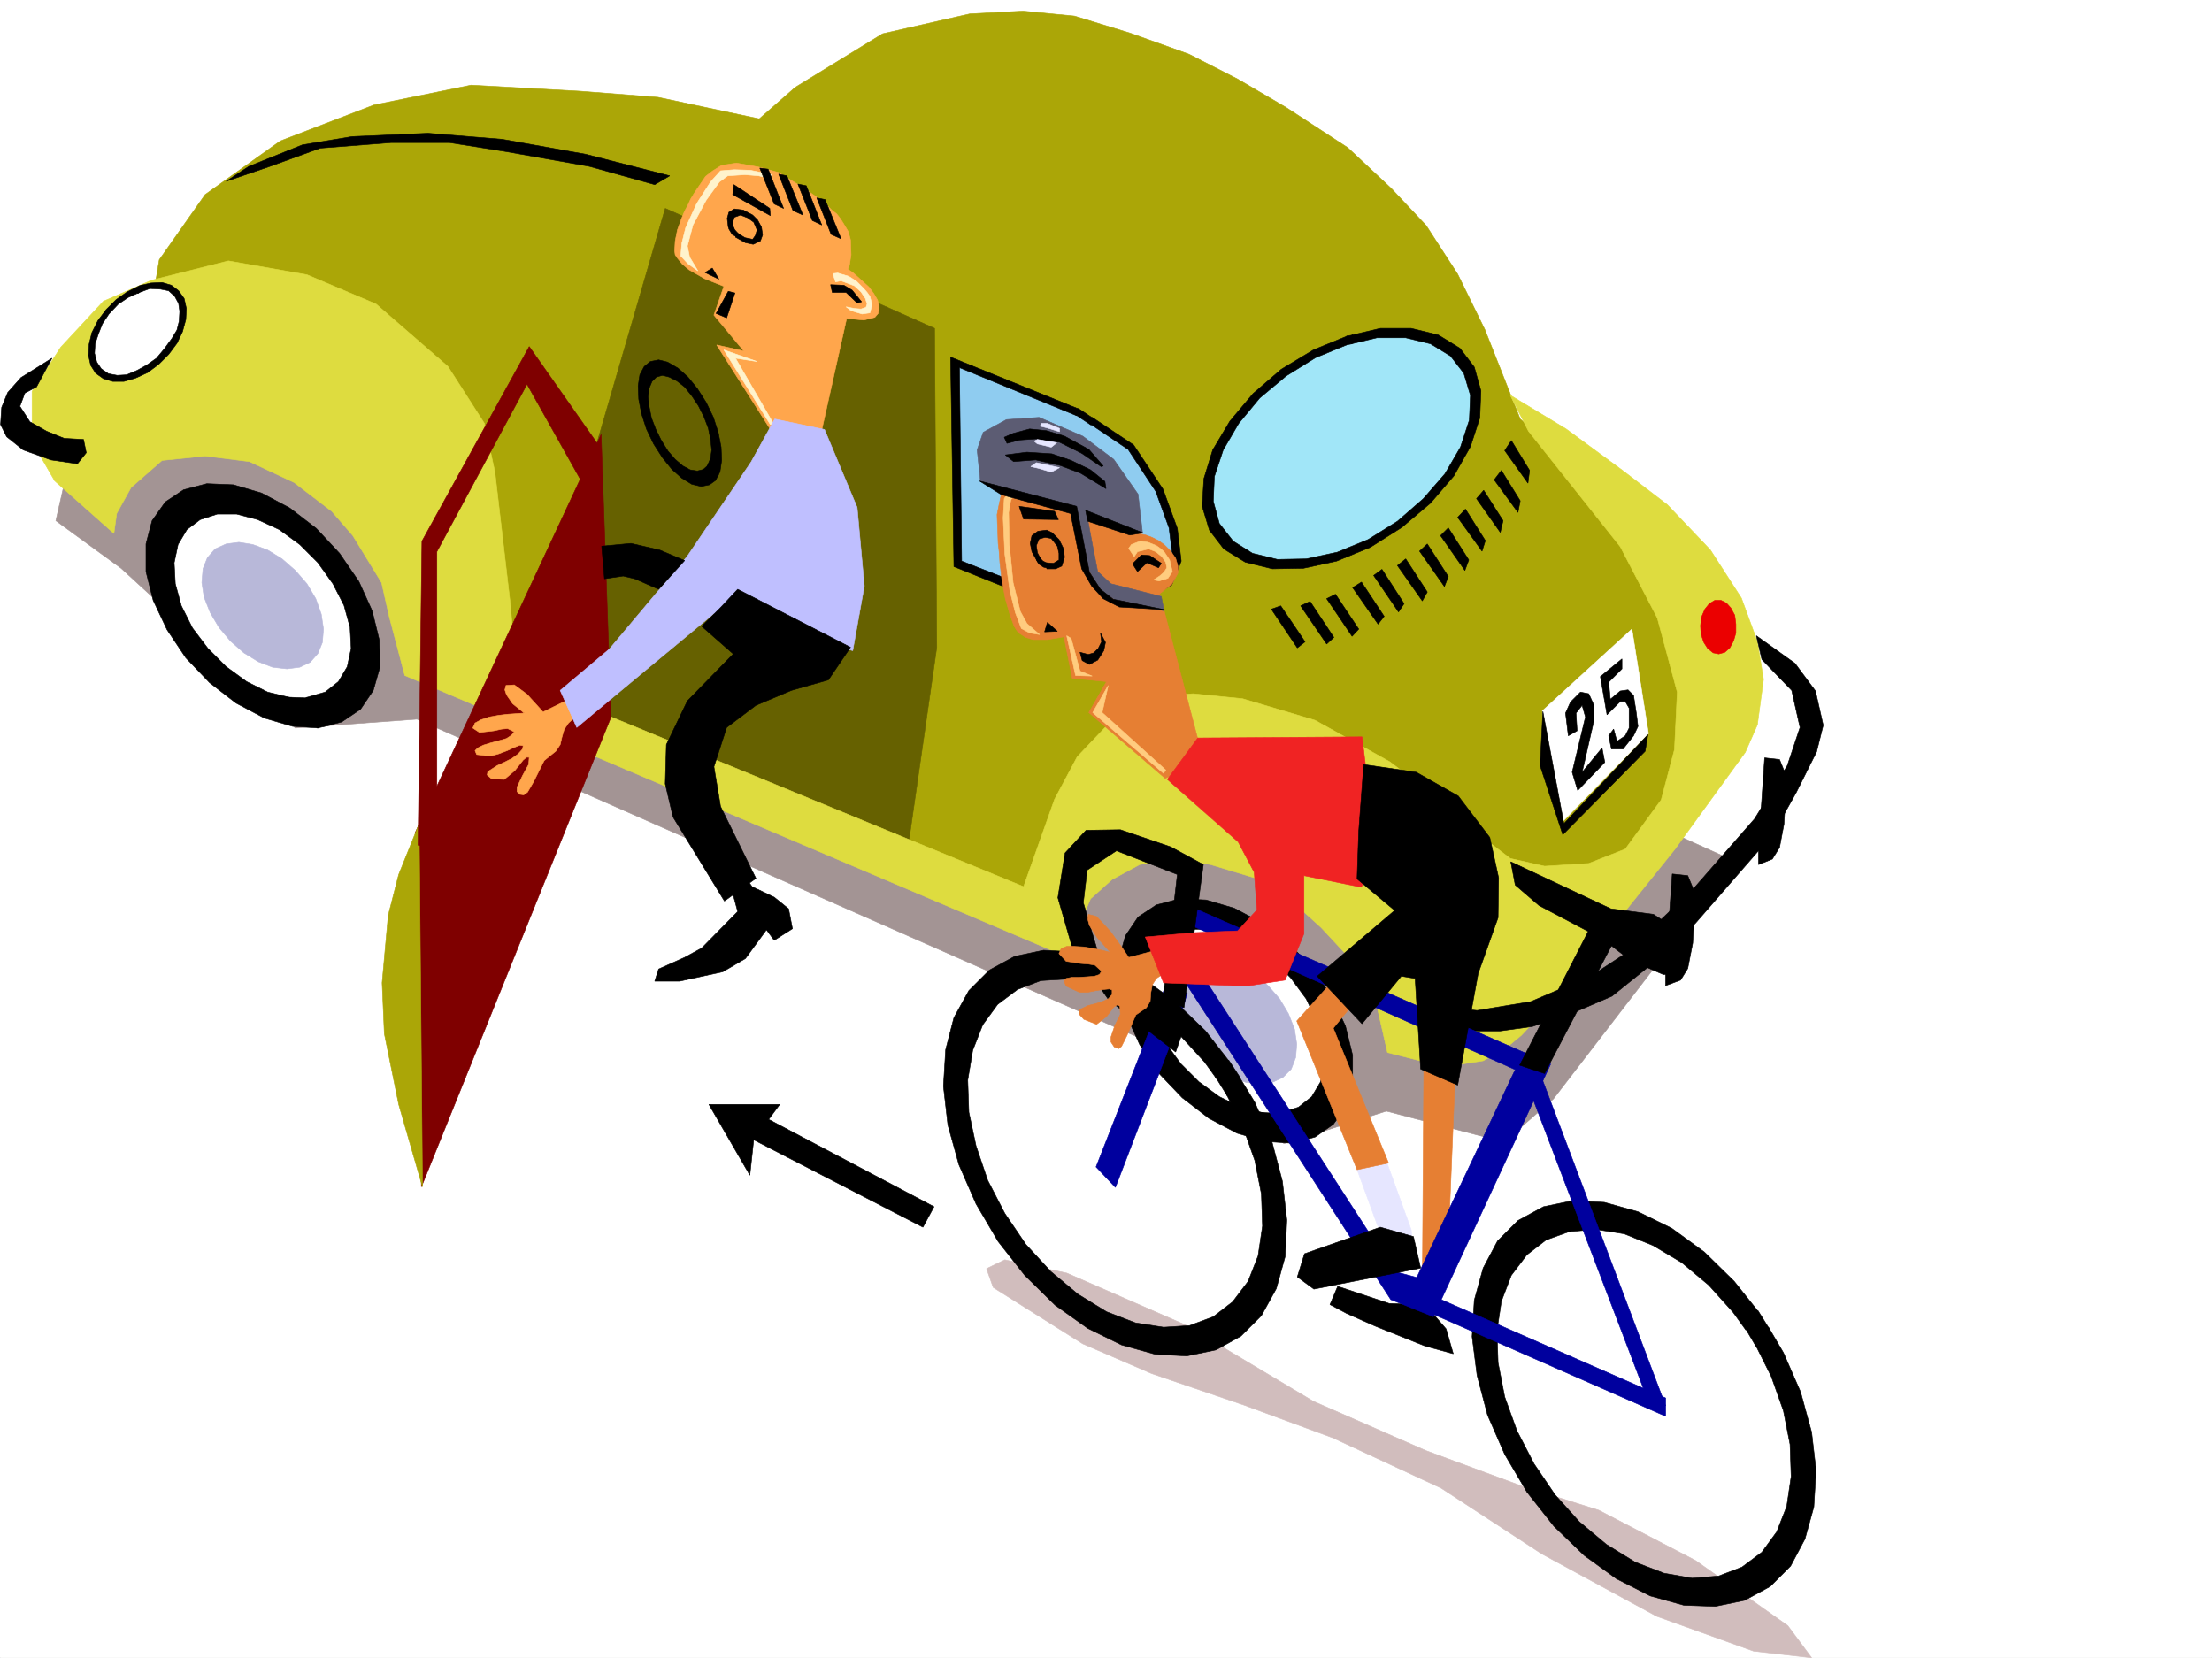 <svg xmlns="http://www.w3.org/2000/svg" width="2997.016" height="2246.666"><rect width="100%" height="100%" fill="#333333" stroke="none"/><defs><clipPath id="a"><path d="M0 0h2997v2244.137H0Zm0 0"/></clipPath></defs><path fill="#fff" d="M0 2246.297h2997.016V0H0Zm0 0"/><g clip-path="url(#a)" transform="translate(0 2.16)"><path fill="#fff" fill-rule="evenodd" stroke="#fff" stroke-linecap="square" stroke-linejoin="bevel" stroke-miterlimit="10" stroke-width=".743" d="M.742 2244.137h2995.531V-2.16H.743Zm0 0"/></g><path fill="#a39494" fill-rule="evenodd" stroke="#a39494" stroke-linecap="square" stroke-linejoin="bevel" stroke-miterlimit="10" stroke-width=".743" d="M119.137 514.555 75.66 705.559l88.442 64.437 236.007 216.457 164.848-12.004 976.246 430.688 198.55 144.554 138.61-44.183 159.606 41.953 66.668-58.414 247.265-321.324-1601.144-725.07Zm0 0"/><path fill="#aba607" fill-rule="evenodd" stroke="#aba607" stroke-linecap="square" stroke-linejoin="bevel" stroke-miterlimit="10" stroke-width=".743" d="m2127.117 1280.8 202.305-231.433-8.25-158.785-131.844-209.734-129.617-113.078-47.977-121.364-36.714-74.879-42.7-65.922-47.191-50.203-59.2-55.406-83.906-54.7-65.18-38.202-65.96-33.703-79.414-28.465-75.66-23.188-69.676-6.761-71.942 3.753-118.394 26.977-118.356 72.648-48.718 42.7-137.125-29.211-104.868-8.25-148.382-8.25-131.848 26.98-126.645 48.68-101.894 72.648-62.168 88.364-26.98 161.797 368.636 172.273L668.336 928.78l740.242 304.082 169.34-161.758zm0 0"/><path fill="#666100" fill-rule="evenodd" stroke="#666100" stroke-linecap="square" stroke-linejoin="bevel" stroke-miterlimit="10" stroke-width=".743" d="m824.934 981.957-20.215-367.773 96.613-331.805 364.922 162.539 2.973 432.172-42.7 296.613zm0 0"/><path fill="#dedc3f" fill-rule="evenodd" stroke="#dedc3f" stroke-linecap="square" stroke-linejoin="bevel" stroke-miterlimit="10" stroke-width=".743" d="M154.328 722.805 74.172 651.64l-30.73-53.176v-68.152l38.98-59.938 57.672-62.172 65.219-28.465 104.125-26.195 106.39 18.727 93.645 39.687 97.437 84.652 49.422 77.145 14.234 65.922 20.996 179.742 5.981 71.164 15.758 33.703 673.578 277.14 41.953-118.355 30.73-57.672 42.7-44.925 54.699-36.715 59.941-3.754 66.664 6.762 98.141 29.21 101.152 56.145 77.184 58.457 50.95 45.668 35.226 26.98 46.453 10.477 59.941-3.754 49.461-19.469 48.68-66.668 17.984-68.152 3.754-77.887-26.98-100.367-50.203-96.617-124.38-156.559-24.71-48.675 75.66 45.668 76.441 56.187 60.684 46.45 58.453 61.425 41.953 65.14 21.703 59.2 8.25 50.906-8.25 61.426-16.46 37.457-95.172 131.067-170.087 211.96-38.199 40.465-21.738 17.989-29.953 16.46-53.215 8.25-76.398-19.472-15.758-68.934-23.227-45.668-50.949-54.699-38.941-35.191-38.985-28.465-71.902-21.7-50.207-7.507-45.707 7.508-37.457 20.214-29.246 26.196-16.461 38.945-6.766 43.438-905.828-384.977-20.996-79.414-10.48-46.41-38.946-63.696-28.504-32.921-50.945-38.98-60.684-28.427-59.941-7.508-58.414 5.981-41.953 36.715-19.512 35.191zm0 0"/><path fill="#fff" fill-rule="evenodd" stroke="#fff" stroke-linecap="square" stroke-linejoin="bevel" stroke-miterlimit="10" stroke-width=".743" d="m315.418 930.266 41.215 22.484 41.21 10.48 36.716-1.488 30.73-14.23 20.215-26.239 8.25-35.187-3.754-40.43-15.719-43.48-26.234-41.914-34.445-35.973-40.47-28.465-41.214-16.46-39.723-4.497-33.707 8.25-25.453 20.215-15.012 30.691-2.23 38.204 9.734 42.695 20.961 43.441 31.473 38.942zm1322.442 561.75 41.21 23.226 41.211 10.48 36.715-1.488 29.992-14.972 20.957-26.2 8.25-34.484-3.754-41.172-15.718-42.699-26.235-41.953-34.449-36.715-39.726-27.684-41.954-17.242-39.726-4.496-33.703 8.25-25.492 20.957-14.977 30.73-2.227 38.204 9.735 42.656 20.957 42.7 31.476 39.722zm0 0"/><path fill-rule="evenodd" stroke="#000" stroke-linecap="square" stroke-linejoin="bevel" stroke-miterlimit="10" stroke-width=".743" d="m445.816 982.7 17.207-4.497L488.516 961l17.242-25.492 8.992-31.438-.781-36.715-9.735-39.687-17.988-39.727-26.195-38.199-31.477-33.703-35.972-27.684-38.2-20.253-38.199-11.223-35.973-1.484-31.476 8.25-24.711 16.46-17.984 25.454-8.25 31.476v37.457l9.734 38.945 18.73 39.688 25.493 38.2 32.218 33.702 35.934 27.723 38.238 20.215 38.2 11.223 35.23 2.265-35.23-40.469-33.704-8.21-28.504-14.231-27.722-20.215-24.711-24.75-20.957-27.683-15.016-29.989-8.21-29.953-1.524-28.465 5.238-24.71 12.004-20.216 17.988-13.488 23.223-7.508h26.238l28.465 7.508 29.207 13.488 27.723 20.215 24.71 24.711 20.255 28.465 14.972 29.207 8.25 29.953 1.489 28.465-5.239 24.75-12.004 20.215-17.949 14.23-26.234 7.47zm0 0"/><path fill-rule="evenodd" stroke="#000" stroke-linecap="square" stroke-linejoin="bevel" stroke-miterlimit="10" stroke-width=".743" d="m385.137 944.5 37.457 1.484 24.71 36.715-17.241 3.754zm0 0"/><path fill="#b8b8d9" fill-rule="evenodd" stroke="#b8b8d9" stroke-linecap="square" stroke-linejoin="bevel" stroke-miterlimit="10" stroke-width=".743" d="m369.379 904.07-19.473-7.508-19.472-11.964-17.985-15.758-15.758-18.727-11.964-20.215-8.25-20.957-3.012-19.472 1.527-18.73 5.98-14.973 10.481-12.004 14.973-6.727 17.242-2.27 18.73 3.012 20.254 7.508 19.473 11.965 17.984 15.719 15.72 17.984 12.003 20.215 7.469 20.996 3.011 20.215-1.488 17.988-6.02 14.973-10.48 11.965-14.23 6.765-17.246 2.23zm0 0"/><path fill-rule="evenodd" stroke="#000" stroke-linecap="square" stroke-linejoin="bevel" stroke-miterlimit="10" stroke-width=".743" d="m1764.504 1545.23 17.203-4.496 24.754-17.242 17.984-24.71 8.211-32.22v-36.714l-9.734-39.688-18.73-39.683-25.454-38.204-32.219-33.703-35.972-27.722-38.2-20.215-38.242-11.223-35.933-1.523-31.473 8.25-24.75 16.46-17.207 25.493-8.992 32.18.742 35.972 9.738 39.688 17.985 39.687 25.453 38.2 32.219 33.702 35.972 27.723 38.243 20.215 38.199 11.262 35.191 2.226-35.191-40.43-32.961-8.25-29.246-14.23-27.723-20.215-24.71-24.71-20.216-27.723-15.015-29.95-8.211-29.992-2.266-28.425 5.238-24.75 12.746-20.215 17.243-13.489 23.226-7.468h26.98l27.72 6.726 29.206 14.23 27.723 20.216 24.711 24.75 21 28.425 14.23 29.993 8.993 29.206 1.488 28.465-5.242 24.711-12.004 20.215-17.945 14.23-26.98 8.25zm0 0"/><path fill-rule="evenodd" stroke="#000" stroke-linecap="square" stroke-linejoin="bevel" stroke-miterlimit="10" stroke-width=".743" d="m1703.82 1507.031 37.461 2.23 24.711 35.97-17.246 3.714zm0 0"/><path fill="#b8b8d9" fill-rule="evenodd" stroke="#b8b8d9" stroke-linecap="square" stroke-linejoin="bevel" stroke-miterlimit="10" stroke-width=".743" d="m1688.063 1466.563-20.215-7.47-19.508-12.003-17.95-15.719-15.757-18.726-11.965-20.215-7.504-20.996-3.012-19.473.742-18.73 6.766-14.973 10.477-11.223 14.234-7.508 17.242-2.226 19.473 2.969 19.473 7.507 19.507 11.965 17.989 15.758 15.718 17.945 12.004 20.254 8.211 20.957 3.008 20.215-1.484 17.988-6.02 15.72-11.223 11.257-14.234 6.727-17.242 2.269zm0 0"/><path fill-rule="evenodd" stroke="#000" stroke-linecap="square" stroke-linejoin="bevel" stroke-miterlimit="10" stroke-width=".743" d="m972.535 645.66 3.012-6.765 2.226-14.977-.742-17.984-3.754-19.473-6.726-20.957-9.735-20.215-12.003-18.73-12.747-15.72-13.488-12-14.234-8.253-11.965-2.969-11.262 2.227-8.25 6.765-5.98 11.223-2.23 14.973.741 17.988 3.715 19.473 6.766 20.957 9.734 20.254 12.004 18.687 12.711 15.758 13.488 11.965 13.489 8.25 12.746 3.011 11.222-2.27 8.25-5.98-15.718-14.976-8.992 2.23-9.735-1.488-9.738-5.238-10.516-8.992-9.738-11.223-8.992-14.23-7.469-15.016-6.02-15.719-2.972-14.976-1.524-13.489 1.524-11.965 3.754-8.992 5.98-5.984 8.25-2.266 8.996 2.266 10.477 5.242 10.48 8.211 9.735 12.004 8.992 13.488 7.508 14.977 5.984 15.718 3.008 14.973 1.488 14.235-1.488 11.257-4.496 10.48zm0 0"/><path fill-rule="evenodd" stroke="#000" stroke-linecap="square" stroke-linejoin="bevel" stroke-miterlimit="10" stroke-width=".743" d="m951.54 637.41 8.25-7.508 12.745 15.012-3.012 5.984zm0 0"/><path fill="#ffa64c" fill-rule="evenodd" stroke="#ffa64c" stroke-linecap="square" stroke-linejoin="bevel" stroke-miterlimit="10" stroke-width=".743" d="m1054.957 233.7-27.723-7.505-29.246-5.242-20.215 3.012-12.003 7.469-9.735 7.507-15.719 23.223-4.496 7.469-3.754 8.25-4.496 8.25-3.754 8.996-2.972 8.21-3.012 8.25-3.008 14.974-.746 13.492.746 5.238 3.008 4.496 6.766 8.25 8.953 7.469 20.996 12.004 26.238 10.476-13.492 38.946 40.469 48.68-36.715-8.212 71.906 113.078 66.703 18.727 37.461-167.777 23.223 2.27 14.976-3.755 4.496-5.242 1.485-8.25-2.227-9.734-5.238-8.992-6.766-8.997-8.25-7.464-7.468-6.766-5.98-5.238-6.766-4.496 2.27-5.243 2.226-14.23-.742-20.215-3.012-11.223-6.723-11.261-3.754-5.98-5.242-6.727-6.762-5.278-6.726-6.726-14.23-11.219-14.977-10.52-14.235-8.953-11.257-6.765zm0 0"/><path fill="#fff3cc" fill-rule="evenodd" stroke="#fff3cc" stroke-linecap="square" stroke-linejoin="bevel" stroke-miterlimit="10" stroke-width=".743" d="m1045.965 236.672-29.207-5.98-21.742-.747-18.727 1.489-13.492 14.976-18.727 29.246-15.015 32.922-5.239 20.996-1.488 17.203 9.738 10.52 13.489 9.734-11.223-18.726-3.008-14.977 7.508-28.465 17.984-33.703 17.946-24.75 11.261-8.21 23.227-1.528 18.727 1.527 14.234 3.711zm-65.18 237.453 44.926 15.719-29.207-4.496 51.687 89.148-4.496.742zm147.602-103.379 3.754 11.262 7.468-1.528 17.985 6.766 8.992 8.25 5.984 8.953 2.266 7.508-1.523 4.496-6.727 2.23-8.992-.742-11.223-2.23 6.727 5.238 14.976 4.496 10.516-1.523 2.973-11.223-2.973-11.219-3.754-5.242-4.496-5.238-9.734-9.734-10.52-6.766-14.973-4.496zm0 0"/><path fill-rule="evenodd" stroke="#000" stroke-linecap="square" stroke-linejoin="bevel" stroke-miterlimit="10" stroke-width=".743" d="m955.293 369.262 9.734-5.985 8.993 14.977zm38.98-119.102 48.68 32.219.742 9.738-50.945-28.465zm131.102 135.602 17.988.742 11.219 6.726 12.75 15.715-5.984 1.528-14.977-14.235h-18.727zm-138.609-77.926-1.485-11.965 2.227-8.25 7.508-4.496 11.965 1.484 12.746 6.766 6.765 6.723 5.238 9.738 1.489 10.477-3.012 8.25-9.734 4.496-10.48-2.227-13.49-7.508 3.009-5.238 9.738 5.98 10.477 2.27 3.753-5.242 2.23-7.504-4.495-10.48-8.211-5.981-9.738-3.754-8.25 2.969-2.266 6.765 1.523 9.735zm0 0"/><path fill-rule="evenodd" stroke="#000" stroke-linecap="square" stroke-linejoin="bevel" stroke-miterlimit="10" stroke-width=".743" d="m992.008 304.863 3.75 6.727 7.508 8.25-4.496 1.484-6.762-3.754-4.5-7.468-.742-5.239zm0 0"/><path fill="#7f0000" fill-rule="evenodd" stroke="#7f0000" stroke-linecap="square" stroke-linejoin="bevel" stroke-miterlimit="10" stroke-width=".743" d="m814.453 588.73-251.765 539.266 8.25 480.148L827.94 971.48zm0 0"/><path fill="#aba607" fill-rule="evenodd" stroke="#aba607" stroke-linecap="square" stroke-linejoin="bevel" stroke-miterlimit="10" stroke-width=".743" d="m567.926 1116.031-27.719 68.895-14.234 55.445-8.25 91.375 3.011 68.895 19.473 95.87 32.219 111.634zm0 0"/><path fill-rule="evenodd" stroke="#000" stroke-linecap="square" stroke-linejoin="bevel" stroke-miterlimit="10" stroke-width=".743" d="m1250.496 1662.805-229.281-118.356-5.242 47.938-55.442-95.875h95.91l-14.972 20.254 224.004 118.316zm0 0"/><path fill="#fff" fill-rule="evenodd" stroke="#fff" stroke-linecap="square" stroke-linejoin="bevel" stroke-miterlimit="10" stroke-width=".743" d="m2089.66 963.23 28.465 149.047 115.383-118.355-22.442-141.543zm0 0"/><path fill="#ffa64c" fill-rule="evenodd" stroke="#ffa64c" stroke-linecap="square" stroke-linejoin="bevel" stroke-miterlimit="10" stroke-width=".743" d="m773.984 945.984-38.199 18.73-6.765-7.468-14.977-16.5-17.242-12.707-11.223.742-1.523 5.985 2.27 6.761 8.25 11.965 15.714 12.746-10.476.742-11.262.747-12.707 1.484-12.746 2.27-11.262 3.75-8.211 4.46-3.012 6.762 8.992 5.984 19.473-2.23 10.48-2.266 8.25-.746 8.993 4.5-3.754 4.496-6.723 4.496-10.48 2.97-11.262 3.011-9.734 3.012-7.508 3.754-3.715 3.714 2.23 5.239 17.985 2.27 11.223-3.013 12.003-4.496 9.735-4.496 7.508-2.972 4.496.742-.743 4.496-6.023 6.726-8.25 5.981-10.477 5.281-9.738 4.496-12.746 8.211-.742 4.496 5.984 5.239 17.242.742 14.231-11.965 11.262-14.23 4.496-3.754h3.754l-.782 9.734-8.21 14.977-7.508 15.757v5.98l3.754 3.755 5.238.742 5.238-3.75 8.254-14.234 14.23-28.465 15.72-12.746 6.019-8.953 2.23-9.739 3.012-10.515 5.98-8.993 8.993-8.21zm0 0"/><path fill="#bfbfff" fill-rule="evenodd" stroke="#bfbfff" stroke-linecap="square" stroke-linejoin="bevel" stroke-miterlimit="10" stroke-width=".743" d="m1049.719 567.77-32.219 58.418-86.176 127.308L825.676 879.36l-66.668 56.149 22.445 50.203 93.684-77.926 92.156-76.363 188.074 50.164 15.719-87.621-9.738-106.352-44.223-105.648zm0 0"/><path fill="#eb0000" fill-rule="evenodd" stroke="#eb0000" stroke-linecap="square" stroke-linejoin="bevel" stroke-miterlimit="10" stroke-width=".743" d="m2328.68 886.086-7.508-1.488-7.469-6.02-5.238-8.21-3.754-11.263-.742-11.222 1.484-12.004 4.496-10.477 5.985-7.468 7.504-4.497h8.25l7.468 3.754 6.024 6.723 5.238 9.738 1.484 12.004v11.965l-3.008 10.477-5.242 9.738-6.722 5.98zm0 0"/><path fill-rule="evenodd" stroke="#000" stroke-linecap="square" stroke-linejoin="bevel" stroke-miterlimit="10" stroke-width=".743" d="m1722.55 825.402 35.192 52.434 10.477-8.211-32.961-48.719zm39.688-4.496 35.227 51.688 9.738-8.992-32.219-48.68zm35.227-9.738 34.45 50.95 8.991-9.74-31.476-47.19zm35.191-14.973 34.485 49.461 8.25-10.52-30.73-46.41zm28.504-16.465 33.703 49.426 7.508-11.222-29.988-46.454zm32.219-13.488 33.703 47.938 6.727-12.004-29.208-44.926zm29.949-19.472 33.703 47.937 5.281-13.488-28.503-44.184zm28.465-20.997 32.96 47.196 5.282-14.235-27.723-43.437zm23.227-24.711 32.96 45.708 4.497-14.23-26.942-42.7zm25.492-25.452 32.218 45.706 3.754-15.757-26.234-41.172zm23.968-25.454 32.22 44.184 3.01-15.719-25.495-41.21zm14.235-39.726 31.473 44.222 2.23-17.242-24.711-40.43zM337.16 225.45l72.688-29.208 67.445-11.222 102.637-4.497 100.41 8.211 113.117 20.254L907.355 238.2l-20.253 11.961-88.407-24.71-113.859-20.216-75.695-12.004h-79.414l-95.91 7.508-68.192 24.711-59.2 20.215zm0 0"/><path fill="#a1e6f8" fill-rule="evenodd" stroke="#a1e6f8" stroke-linecap="square" stroke-linejoin="bevel" stroke-miterlimit="10" stroke-width=".743" d="m1996.758 570-12.004 37.457-21.7 37.457-30.734 35.934-36.714 31.476-41.954 25.453-43.441 17.989-43.477 9.734-40.468.742-35.192-8.992-27.722-17.242-18.727-24.711-8.992-30.695 1.484-35.192 12.746-37.457 20.957-38.2 30.735-35.23 36.715-31.433 41.953-26.238 43.48-17.946 43.438-8.996 40.468-.742 35.192 8.21 27.722 17.247 18.727 24.71 8.996 31.474zm0 0"/><path fill-rule="evenodd" stroke="#000" stroke-linecap="square" stroke-linejoin="bevel" stroke-miterlimit="10" stroke-width=".743" d="m1824.445 467.402-41.953 17.203-39.726 24.711-35.973 29.989-28.465 34.449-20.996 35.934-11.965 35.972-1.484 33.703 8.21 29.95 18.727 23.968 26.239 16.461 33.703 8.25 38.984-.742 41.953-8.992 41.953-17.203 39.727-24.754 35.191-30.692 29.246-33.703 20.957-35.972 12.004-36.676 1.485-33.703-8.992-29.953-17.985-23.227-26.98-16.5-33.703-8.21h-38.946l-34.484 8.21.742-11.965 38.238-8.992h41.953l36.715 8.992 29.211 17.95 19.469 25.492 8.996 32.218-1.488 36.676-12.746 38.945-22.48 39.723-31.477 36.676-38.946 32.96-42.695 26.981-45.707 18.73-44.965 9.735-41.957.742-36.715-8.992-29.207-17.984-19.512-25.457-9.734-32.22 2.266-37.456 11.965-38.941 23.226-38.946 31.477-37.457 38.238-32.96 43.441-26.2 45.707-18.727zm0 0"/><path fill-rule="evenodd" stroke="#000" stroke-linecap="square" stroke-linejoin="bevel" stroke-miterlimit="10" stroke-width=".743" d="m1824.445 455.398 8.211-1.488-.742 11.965-8.21 1.527zm0 0"/><path fill="#8fccf0" fill-rule="evenodd" stroke="#8fccf0" stroke-linecap="square" stroke-linejoin="bevel" stroke-miterlimit="10" stroke-width=".743" d="m1298.473 763.977-1.528-271.122 165.59 67.41 71.203 46.45 35.93 59.16 19.512 53.176 3.714 39.683-11.222 29.207-34.445 22.485-68.192 7.508-71.2-10.48zm0 0"/><path fill-rule="evenodd" stroke="#000" stroke-linecap="square" stroke-linejoin="bevel" stroke-miterlimit="10" stroke-width=".743" d="m1461.793 554.281-173.84-70.418 4.496 283.867 113.899 45.707 79.414 8.211 62.207-5.242 39.687-23.965 12.746-32.18-5.238-44.222-19.473-53.176-39.726-59.902-56.188-37.457-3.754 8.25 52.434 35.191 37.496 56.93 17.988 49.422 5.239 41.953-17.985 32.219-35.23 15.719-62.168 5.98-67.45-10.477-103.378-40.43-3.012-262.167 158.824 65.18zm0 0"/><path fill-rule="evenodd" stroke="#000" stroke-linecap="square" stroke-linejoin="bevel" stroke-miterlimit="10" stroke-width=".743" d="m1461.05 553.54 20.216 13.448-2.973 8.992-22.484-14.972zm462.278 808.155 77.926 7.508 72.687-12.004 82.422-35.187 45.711-29.953 92.156-87.66 83.168-95.094 44.184-71.903 17.242-51.691-11.262-50.203-40.43-41.918-7.507-32.215 52.434 37.457 27.722 37.418 10.52 46.45-8.996 35.972-27.719 55.406-31.477 56.188-104.906 120.582-47.937 46.453-65.18 52.43-48.719 20.96-59.195 20.215-43.442 6.02h-55.445l-50.203-6.02-12.004-13.492zm0 0"/><path fill-rule="evenodd" stroke="#000" stroke-linecap="square" stroke-linejoin="bevel" stroke-miterlimit="10" stroke-width=".743" d="m2256.734 1310.79 8.993-126.606 20.996 2.265 10.48 25.457-3.754 65.922-6.726 34.445-9.735 15.72-20.254 7.507zm125.903-163.282 8.25-120.625 20.215 2.27 9.734 23.968-3.754 63.652-5.98 31.477-9.735 15.719-18.73 7.508zm0 0"/><path fill="#7f0000" fill-rule="evenodd" stroke="#7f0000" stroke-linecap="square" stroke-linejoin="bevel" stroke-miterlimit="10" stroke-width=".743" d="m566.441 1145.238 5.239-411.957L717.055 469.63l93.644 133.332-20.254 53.918-76.402-136.3-122.148 226.937v400.734Zm0 0"/><path fill-rule="evenodd" stroke="#000" stroke-linecap="square" stroke-linejoin="bevel" stroke-miterlimit="10" stroke-width=".743" d="m2090.402 963.973 28.504 152.058 113.86-120.586-3.754 22.446-111.63 113.117-30.695-93.606zm0 0"/><path fill-rule="evenodd" stroke="#000" stroke-linecap="square" stroke-linejoin="bevel" stroke-miterlimit="10" stroke-width=".743" d="m2124.89 996.934-3.753-30.696 6.722-14.972 13.493-13.493 11.261 2.23 6.723 14.977v22.48l-15.719 68.895 26.98-32.921 3.755 19.472-36.715 38.2-7.508-24.75 17.984-74.876-4.496-15.757-8.25 10.515 1.488 23.969zm43.438-80.157 8.996 51.692 17.985-17.989h6.765l5.238 8.997v26.976l-5.238 10.48-11.262 7.508-4.496-16.5-6.726 8.993 3.754 17.984h15.719l14.23-17.984 5.984-12.746-2.23-17.95-3.754-23.968-7.504-7.504-10.48 1.484-13.489 11.262-2.23-23.227 17.988-17.984v-13.492zm0 0"/><path fill="#00009e" fill-rule="evenodd" stroke="#00009e" stroke-linecap="square" stroke-linejoin="bevel" stroke-miterlimit="10" stroke-width=".743" d="m1565.953 1374.441-80.934 206.723 26.235 27.723 82.422-214.973 14.976-47.934-28.465-14.234zm0 0"/><path fill="#d1bdbd" fill-rule="evenodd" stroke="#d1bdbd" stroke-linecap="square" stroke-linejoin="bevel" stroke-miterlimit="10" stroke-width=".743" d="m1345.664 1744.445-8.992-25.453 24.71-12.004 83.911 17.989 161.09 70.418 173.098 103.34 152.097 66.667 129.617 47.934 104.907 32.96 131.101 68.153 125.121 88.406 32.219 43.442-78.672-8.996-131.101-47.192-155.852-84.652-136.383-89.11-146.82-68.152-119.879-44.218-125.16-42.7-93.645-40.43zm0 0"/><path fill-rule="evenodd" stroke="#000" stroke-linecap="square" stroke-linejoin="bevel" stroke-miterlimit="10" stroke-width=".743" d="m1812.441 1742.96 69.676 23.228 48.719 1.484 28.465 32.96 9.734 33.704-38.2-10.477-67.444-26.98-38.946-17.242-22.484-11.965zm0 0"/><path fill="#e67f33" fill-rule="evenodd" stroke="#e67f33" stroke-linecap="square" stroke-linejoin="bevel" stroke-miterlimit="10" stroke-width=".743" d="m1972.047 1445.605-12.004 292.118-32.961 10.476 2.23-332.582zm-559.715-819.417-21.703 8.992-21.738 12.707-11.262 17.988-3.715 16.46-3.008 15.013 1.485 38.945 1.523 12.707.746 12.746 1.485 12.746 1.484 12.707 2.27 12.004 2.226 11.965 6.024 20.996 5.98 16.461 3.754 5.984 3.754 3.754 8.21 5.239 9.778 3.011h19.469l22.484-3.754 11.223 56.188 46.449 4.496-23.969 41.953 103.383 89.11 52.469-21.7-59.938-228.46 16.461-12.75 8.25-14.973v-9.739l-3.011-10.476-6.727-9.738-8.25-8.25-8.25-5.981-8.992-4.496-8.211-3.012-6.762-1.484-6.726-1.488-1.528-7.508-5.238-18.727-10.477-23.969-8.25-11.222-9.738-10.477-5.98-4.496-5.985-3.754-6.761-3.011-7.508-2.973-15.719-4.496-14.977-3.012-13.488-1.484-10.48-.742zm0 0"/><path fill="#ffcc7f" fill-rule="evenodd" stroke="#ffcc7f" stroke-linecap="square" stroke-linejoin="bevel" stroke-miterlimit="10" stroke-width=".743" d="m1410.844 634.398-24.711 12.747-14.23 13.488-11.262 14.976-1.485 26.196 2.227 48.718 6.765 49.422 7.47 29.953 8.25 21.739 11.26 5.984 13.45 2.227-17.203-14.977-8.996-16.46-9.735-38.942-5.238-53.176-.781-41.953 3.008-17.246 14.976-17.203 12.746-11.262 15.72-8.211zm34.449 226.977 12.004 53.918 22.48.742-16.5-6.726-11.965-44.184zm35.231 104.121 20.996-36.715-8.25 36.715 86.175 77.887-3.011 4.496zm48.714-222.48 7.469 11.222 4.496-6.722 15.016-3.754 9.734 3.754 8.211 6.722 5.281 7.508 1.485 7.508-3.754 5.98-5.98 5.243-8.25 5.238 7.507 1.484 11.965-3.715 5.98-8.992-3.714-15.758-7.508-11.218-5.238-4.5-5.239-3.75-11.261-4.5-10.481-1.485-12.004 4.496zm0 0"/><path fill-rule="evenodd" stroke="#000" stroke-linecap="square" stroke-linejoin="bevel" stroke-miterlimit="10" stroke-width=".743" d="m1415.344 856.133 3.75-12.746 13.492 12.004zm47.933 27.683 11.262 3.012 7.469-2.23 6.02-6.02 4.495-8.953-1.523-12.004 6.766 12.746-2.27 11.219-8.21 12.75-11.263 5.98-9.734-5.238zm-82.422-197.73 47.977 6.766 5.238 11.222-47.191-.742zm153.625 77.891 11.965-11.965 11.258.742 15.719 10.476-3.754 6.024-15.715-6.766-12.75 12.004zm-128.875-2.973-7.507-13.488-2.227-11.223 2.227-10.52 8.25-5.98 12.004-1.488 7.468 3.754 8.992 8.996 5.985 11.96 1.523 12.005-3.754 11.964-8.25 3.754h-11.964l-.782-8.25 9.774.742 7.468-4.496v-8.992l-2.226-9.734-8.25-10.48-8.25-1.485-8.25 2.227-3.715 8.996 1.484 9.734 5.985 11.262zm0 0"/><path fill-rule="evenodd" stroke="#000" stroke-linecap="square" stroke-linejoin="bevel" stroke-miterlimit="10" stroke-width=".743" d="m1407.09 754.238 5.984 6.024 8.992 4.496-2.226 5.238-5.984-1.523-6.766-4.496-2.969-5.985zm0 0"/><path fill="#5c5c73" fill-rule="evenodd" stroke="#5c5c73" stroke-linecap="square" stroke-linejoin="bevel" stroke-miterlimit="10" stroke-width=".743" d="m1328.422 652.383 130.36 35.972 16.5 83.872 11.222 20.996 9.773 10.476 14.235 8.996 66.664 14.973-3.754-19.473-68.188-17.242-17.949-16.46-6.761-34.485-8.254-44.184 75.699 26.235-6.02-52.434-32.965-47.191-41.953-31.477-59.195-25.453-44.184 3.012-31.476 17.203-8.25 23.969zm0 0"/><path fill-rule="evenodd" stroke="#000" stroke-linecap="square" stroke-linejoin="bevel" stroke-miterlimit="10" stroke-width=".743" d="m1360.64 592.484 12.004-5.242 22.485-6.02 22.441 2.266 24.75 7.469 32.961 17.988 19.473 22.48-2.973.743-26.234-17.984-29.992-14.977-32.215-4.496-21.703 1.484-17.242 4.5zm0 0"/><path fill-rule="evenodd" stroke="#000" stroke-linecap="square" stroke-linejoin="bevel" stroke-miterlimit="10" stroke-width=".743" d="m1362.125 616.45 29.25-3.755 33.703 2.23 26.234 8.993 26.2 12.746 19.511 15.719 1.485 9.738-34.45-20.96-27.718-10.477-33-7.508-29.953 2.27zm-35.187 35.19 131.843 34.446 17.242 89.148L1491 798.461l17.242 13.45 69.676 14.234-61.426-3.715-21.738-11.262-15.719-17.203-13.488-23.227-14.977-74.914-93.683-25.453zm0 0"/><path fill-rule="evenodd" stroke="#000" stroke-linecap="square" stroke-linejoin="bevel" stroke-miterlimit="10" stroke-width=".743" d="m1470.785 691.328 77.926 30.73-17.984 2.973-56.93-18.73zm191.043 791.735 21.738 42.66 16.5 46.449 8.996 45.707 1.485 43.441-5.98 40.43-13.493 34.445-20.996 27.723-26.195 20.215-32.219 12.004-35.23 2.23-38.2-5.984-38.984-14.977-38.941-23.965-36.715-30.695-33.746-36.715-28.465-41.953-23.223-44.926-15.719-46.453-9.738-45.668-1.523-43.48 6.765-40.43 13.489-34.445 20.214-27.723 26.977-20.215 31.477-12.004 35.972-2.226 37.457 5.98 39.688 15.719 38.238 23.227 36.715 30.73 33.707 36.676 17.242 23.969 15.719-25.453-31.477-40.43-41.21-39.727-44.184-32.18-45.707-22.48-44.965-12.746-43.442-2.23-38.98 8.21-34.45 18.73-27.722 27.724-20.254 36.714-11.219 43.438-3.011 49.422 6.02 52.433 14.976 53.922 23.226 53.176 29.95 50.945 35.972 45.707 41.211 40.43 44.223 31.477 45.707 22.441 45.668 12.75 42.738 2.227 39.688-8.211 33.742-18.727 27.723-27.722 20.214-36.715 12.004-43.442 2.227-49.422-5.98-52.433-14.235-53.918-23.227-53.176-20.996-34.45zm0 0"/><path fill-rule="evenodd" stroke="#000" stroke-linecap="square" stroke-linejoin="bevel" stroke-miterlimit="10" stroke-width=".743" d="m1646.852 1459.094 15.757 25.457 17.95-23.969-15.72-23.969zm0 0"/><path fill="#00009e" fill-rule="evenodd" stroke="#00009e" stroke-linecap="square" stroke-linejoin="bevel" stroke-miterlimit="10" stroke-width=".743" d="m1597.39 1221.64 503.532 220.212-158.863 342.28-57.672-23.187-289.223-446.441 2.227-41.918 291.492 450.16 30.691 8.211 133.371-281.598-452.543-201.523zm0 0"/><path fill-rule="evenodd" stroke="#000" stroke-linecap="square" stroke-linejoin="bevel" stroke-miterlimit="10" stroke-width=".743" d="m2378.883 1823.117 20.957 41.914 16.5 46.45 8.992 45.71 1.488 43.438-5.984 40.43-13.488 34.449-20.215 27.719-26.98 20.214-31.473 12.004-35.973 2.973-38.2-6.727-38.945-14.972-38.984-23.969-36.715-30.734-32.96-36.676-28.466-41.953-23.222-44.926-16.5-45.707-8.996-46.453-1.485-43.438 5.98-39.687 13.493-35.192 20.996-27.722 26.195-20.211 31.477-11.262 35.973-2.973 38.199 5.985 38.984 15.715 38.942 23.226 36.714 30.696 32.965 36.714 17.242 23.97 16.5-25.458-32.218-40.469-40.469-39.683-44.223-32.219-45.707-22.445-45.707-12.746-42.699-2.23-39.687 8.21-34.485 18.73-27.722 27.723-19.473 36.715-12.004 43.441-2.969 49.422 6.723 52.434 14.234 53.918 23.227 53.176 29.988 50.945 36.715 46.453 41.21 39.688 43.442 31.433 45.707 23.227 45.707 12.746 42.7 1.484 39.722-8.21 34.45-18.727 27.722-27.723 19.469-36.715 12.004-43.441 3.011-49.422-6.019-51.688-14.977-54.664-23.226-53.175-20.215-34.485zm0 0"/><path fill-rule="evenodd" stroke="#000" stroke-linecap="square" stroke-linejoin="bevel" stroke-miterlimit="10" stroke-width=".743" d="m2363.906 1798.367 14.977 25.492 17.984-23.968-14.973-23.97zm0 0"/><path fill="#00009e" fill-rule="evenodd" stroke="#00009e" stroke-linecap="square" stroke-linejoin="bevel" stroke-miterlimit="10" stroke-width=".743" d="m1905.344 1764.66 351.39 154.328v-24.75l-322.925-141.543zm0 0"/><path fill="#00009e" fill-rule="evenodd" stroke="#00009e" stroke-linecap="square" stroke-linejoin="bevel" stroke-miterlimit="10" stroke-width=".743" d="m2062.68 1451.586 168.601 441.91 25.453 11.262-171.57-453.914zm0 0"/><path fill-rule="evenodd" stroke="#000" stroke-linecap="square" stroke-linejoin="bevel" stroke-miterlimit="10" stroke-width=".743" d="m2058.969 1443.336 92.898-181.266-66.703-35.191-32.219-27.723-5.98-31.433 135.597 63.652 57.711 7.508 34.446 22.445 12.75 21.738v14.235l-8.25 10.476-7.469 10.48-17.988 2.266-44.965-19.472-25.453-19.508-90.672 173.055zm-428.579-271.86-26.234 193.973-28.465-12.004 19.473-168.52-82.426-32.179-39.722 26.195-5.243 44.184 18.73 63.695 39.727 48.68 77.926 57.672-11.262 32.219-90.632-70.418-49.461-71.164-19.473-67.407 9.734-60.683 28.465-30.696 46.453-.742 68.188 23.227zm0 0"/><path fill="#e67f33" fill-rule="evenodd" stroke="#e67f33" stroke-linecap="square" stroke-linejoin="bevel" stroke-miterlimit="10" stroke-width=".743" d="m1566.7 1287.563-37.462 9.738-7.504-11.262-17.246-23.969-18.726-20.215-11.223-2.972-.742 6.726 2.226 8.25 10.48 16.461 17.985 20.215-11.219-2.973-11.261-2.265-13.489-2.23-12.71-.743h-10.516l-7.469 2.973-3.012 6.762 9.739 10.48 19.508 2.973 10.48.781 8.992 1.484 8.992 8.25-3.007 4.496-6.727 2.23-9.773.743-11.223.742h-9.734l-7.508 1.528-2.973 3.71 2.973 6.766 17.984 8.25h11.262l11.222-2.265 10.477-1.489 7.508-.742 3.754 1.484v5.985l-5.239 5.98-8.25 3.754-9.738 3.012-8.992 2.23-12.746 6.02v5.238l6.726 7.469 17.243 6.766 13.488-10.52 9.734-12.707 4.5-3.012 3.754 1.528.742 11.218-7.468 14.977-5.278 15.719v6.765l4.496 6.723 6.02 2.27 3.754-3.012 7.469-14.977 12.003-27.719 14.231-9.738 5.242-8.992.742-11.223 2.266-11.257 5.242-8.211 20.215-13.493zm0 0"/><path fill="#f02323" fill-rule="evenodd" stroke="#f02323" stroke-linecap="square" stroke-linejoin="bevel" stroke-miterlimit="10" stroke-width=".743" d="m1581.672 1056.09 41.21-56.145 222.52-1.527 17.989 147.562-18.73 56.188-77.927-15.719v78.633l-25.453 62.91-53.218 8.25-111.63-4.496-24.71-62.168 67.41-5.984 57.71-2.266 26.196-28.465-3.715-50.91-21.738-41.21zm0 0"/><path fill="#e6e6ff" fill-rule="evenodd" stroke="#e6e6ff" stroke-linecap="square" stroke-linejoin="bevel" stroke-miterlimit="10" stroke-width=".743" d="m1831.914 1566.191 34.484 94.387 48.68 45.668-2.973-39.687-35.226-97.36zm0 0"/><path fill-rule="evenodd" stroke="#000" stroke-linecap="square" stroke-linejoin="bevel" stroke-miterlimit="10" stroke-width=".743" d="m1870.152 1662.805-102.675 35.972-9.735 31.438 22.48 16.5 144.594-28.465-9.738-42.7zm0 0"/><path fill="#e6e6ff" fill-rule="evenodd" stroke="#e6e6ff" stroke-linecap="square" stroke-linejoin="bevel" stroke-miterlimit="10" stroke-width=".743" d="m1396.613 632.168 7.508-5.238 31.434 6.726-11.22 6.02-17.987-5.278zm4.497-34.445 4.496-2.27 26.238 4.496-7.508 5.985-18.73-4.457zm9.734-23.969h8.25l16.46 6.726v4.497l-17.202-5.243-8.993-2.226zm0 0"/><path fill="#e67f33" fill-rule="evenodd" stroke="#e67f33" stroke-linecap="square" stroke-linejoin="bevel" stroke-miterlimit="10" stroke-width=".743" d="m1851.426 1278.57-94.43 104.868 81.68 201.48 42.699-8.992-74.914-182.754 62.91-77.145zm0 0"/><path fill-rule="evenodd" stroke="#000" stroke-linecap="square" stroke-linejoin="bevel" stroke-miterlimit="10" stroke-width=".743" d="m1847.672 1035.875 71.16 10.48 56.969 32.22 42.699 56.187 11.965 54.66-.746 53.957-26.977 75.621-27.722 151.316-50.204-21.738-7.468-122.812-18.73-3.012-53.216 64.437-60.683-64.437 104.906-89.148-50.95-42.66 2.231-64.434zM999.512 798.46l-23.223 24.712-25.496 25.453 42.7 37.46-62.169 63.653-28.465 59.2-1.527 53.175 10.52 44.926 38.941 63.652 30.734 50.207 42.696-30.734-47.934-97.36-8.996-53.917 17.246-53.176 39.684-29.988 47.976-20.215 50.168-14.235 29.988-44.183zm0 0"/><path fill-rule="evenodd" stroke="#000" stroke-linecap="square" stroke-linejoin="bevel" stroke-miterlimit="10" stroke-width=".743" d="m989.777 1199.156 9.735 35.973-48.719 49.422-23.223 12.75-35.191 15.715-5.277 16.46h33.742l58.414-12.706 30.734-17.985 28.465-38.945 10.48 14.234 24.75-15.719-5.242-26.98-19.507-15.715-29.954-14.234-17.984-25.492ZM815.195 740.008l39.688-3.715 38.98 8.992 33.707 14.235-35.191 38.94-32.219-14.23-15.758-3.753-25.453 3.753zm214.27-512.289 19.473 48.68 12.746 5.98-20.957-53.176zm25.492 8.211 19.473 49.46 13.488 5.985-21.738-53.176zm26.195 13.488 19.512 49.422 12.707 6.023-20.957-53.176zm25.496 18.73 19.47 49.422 13.491 6.02-21.742-53.215zM986.766 394.715l-16.5 29.988 14.273 5.985 11.219-33.704zm0 0"/><path fill="#fff" fill-rule="evenodd" stroke="#fff" stroke-linecap="square" stroke-linejoin="bevel" stroke-miterlimit="10" stroke-width=".743" d="M248.754 434.441 245 450.161l-8.25 14.972-10.477 14.976-12.75 12.746-14.972 10.48-14.977 7.505-15.758 3.715h-13.488l-12.707-2.97-9.738-7.507-6.762-9.738-3.012-12.707.782-15.012 3.714-14.976 8.25-15.72 10.52-14.23 12.707-13.492 15.012-10.476 14.976-7.508 15.72-3.715h13.487l12.746 3.715 9.739 6.765 6.726 10.477 3.008 12.746zm0 0"/><path fill-rule="evenodd" stroke="#000" stroke-linecap="square" stroke-linejoin="bevel" stroke-miterlimit="10" stroke-width=".743" d="m188.813 396.238-14.973 6.727-13.492 8.992-12.746 13.488-8.993 13.492-5.238 13.45-4.496 13.488-.746 12.75 2.973 11.96 6.023 8.997 9.734 6.762 11.965 2.23 12.746-.742 14.235-5.984 13.488-7.508 12.746-8.992 11.223-13.489 9.773-13.449 6.727-11.262 3.011-11.964.743-13.489-1.528-10.48-5.238-9.735-8.21-7.507-11.263-2.23-14.23-.743-12.004 4.496v-8.992l13.488-3.012 15.016-.742 12.707 3.754 9.734 7.469 7.508 10.476 3.012 13.492-.742 14.973-4.496 16.5-7.508 15.719-11.223 14.976-13.488 13.489-15.016 11.222-16.46 7.508-15.759 4.496h-14.972l-12.75-3.754-10.477-7.468-6.726-10.516-3.012-13.453.746-15.012 3.754-15.719 8.25-16.46 11.219-14.977 13.492-13.488 14.973-10.48 16.5-8.25zm0 0"/><path fill-rule="evenodd" stroke="#000" stroke-linecap="square" stroke-linejoin="bevel" stroke-miterlimit="10" stroke-width=".743" d="m188.813 387.246 2.23-.742 2.266 7.469-6.762 3.754zM70.418 485.348l-41.953 26.238L10.48 531.8l-8.25 20.215-1.488 23.222 8.25 16.5 22.485 17.95 37.457 13.488 35.972 5.238 11.965-14.973-3.715-17.988-26.238-1.484-23.969-9.739-22.48-12.746-13.489-20.957 6.723-17.984 15.758-8.25zm0 0"/></svg>
